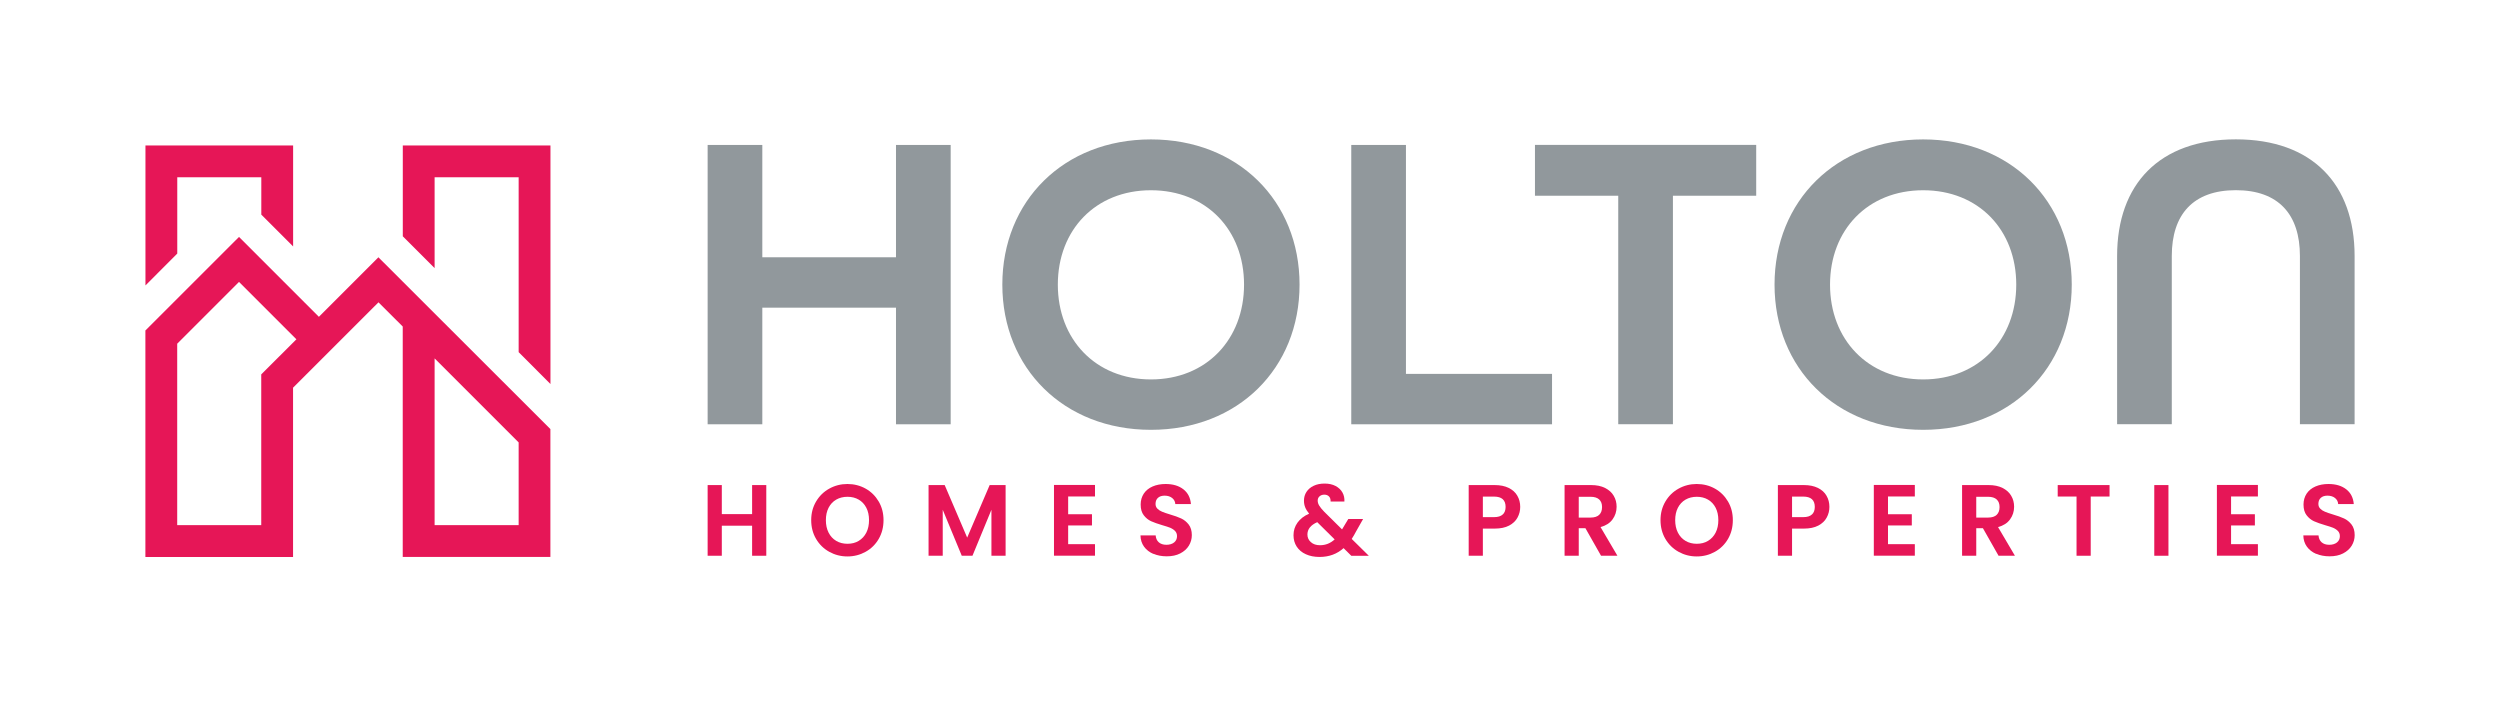 <?xml version="1.0" encoding="UTF-8"?><svg id="Layer_1" xmlns="http://www.w3.org/2000/svg" viewBox="0 0 396.85 111.5"><defs><style>.cls-1{fill:#e61657;}.cls-2{fill:#91989c;}</style></defs><g><polygon class="cls-1" points="63.94 23.09 63.94 37.51 68.99 42.56 68.99 28.14 82.33 28.14 82.33 55.9 87.38 60.96 87.38 23.09 63.94 23.09 63.94 23.09"/><path class="cls-1" d="M68.99,56.89l13.34,13.34v13.13h-13.34v-26.47h0Zm-27.52,2.56v23.91h-13.34v-28.8l9.81-9.81,9.11,9.11-5.58,5.57h0Zm9.16-9.15l-12.69-12.69-14.86,14.85h0v35.96h23.44v-26.88l13.56-13.55,3.85,3.84v36.58h23.44v-20.3l-27.3-27.27-9.45,9.45h0Z"/><polygon class="cls-1" points="28.14 28.14 41.48 28.14 41.48 34.07 46.53 39.12 46.53 23.09 23.09 23.09 23.09 45.31 28.14 40.25 28.14 28.14 28.14 28.14"/></g><g><path class="cls-1" d="M169.56,78.82v2.81h3.78v1.78h-3.78v2.97h4.26v1.83h-6.51v-11.23h6.51v1.83h-4.26Z"/><path class="cls-1" d="M183.09,87.93c-.63-.27-1.12-.65-1.49-1.16-.36-.5-.55-1.1-.56-1.78h2.41c.03,.46,.2,.83,.49,1.09s.7,.4,1.21,.4,.94-.13,1.24-.38c.3-.25,.45-.58,.45-.99,0-.33-.1-.6-.31-.82-.2-.21-.46-.38-.76-.51-.31-.12-.73-.26-1.26-.41-.73-.21-1.32-.43-1.78-.63-.46-.21-.85-.53-1.17-.95-.33-.42-.49-.99-.49-1.7,0-.66,.17-1.24,.5-1.74,.33-.49,.8-.87,1.4-1.13,.6-.26,1.29-.39,2.06-.39,1.16,0,2.1,.28,2.82,.84,.72,.56,1.12,1.35,1.2,2.35h-2.48c-.02-.39-.18-.7-.49-.96-.31-.25-.71-.38-1.21-.38-.44,0-.79,.11-1.05,.34-.26,.23-.39,.55-.39,.98,0,.3,.1,.55,.3,.75s.44,.36,.74,.48c.29,.12,.71,.27,1.25,.43,.73,.21,1.32,.43,1.78,.64,.46,.21,.86,.54,1.19,.96,.33,.43,.5,.99,.5,1.69,0,.6-.16,1.16-.47,1.67-.31,.51-.77,.92-1.37,1.23-.6,.31-1.31,.46-2.14,.46-.78,0-1.49-.13-2.11-.4Z"/><path class="cls-1" d="M214.5,88.22l-1.22-1.21c-1.04,.93-2.31,1.4-3.81,1.4-.83,0-1.55-.14-2.18-.43-.63-.28-1.11-.69-1.45-1.21-.34-.52-.51-1.12-.51-1.81,0-.74,.21-1.4,.63-1.99,.42-.59,1.03-1.07,1.85-1.43-.29-.35-.5-.69-.63-1.02-.13-.33-.19-.68-.19-1.05,0-.51,.13-.98,.4-1.39s.65-.74,1.15-.97c.5-.24,1.08-.35,1.74-.35s1.25,.13,1.74,.39c.48,.26,.84,.6,1.08,1.03s.34,.91,.31,1.43h-2.19c.01-.35-.07-.62-.26-.81s-.43-.28-.74-.28-.55,.09-.75,.26c-.2,.18-.3,.4-.3,.68s.08,.53,.24,.8c.16,.26,.42,.59,.79,.97l2.83,2.8s.04-.04,.05-.06l.03-.06,.92-1.53h2.35l-1.12,1.98c-.21,.42-.45,.81-.69,1.19l2.72,2.68h-2.76Zm-2.64-2.6l-2.76-2.73c-1.04,.46-1.56,1.11-1.56,1.96,0,.48,.18,.89,.55,1.21,.36,.33,.85,.49,1.45,.49,.88,0,1.66-.31,2.33-.93Z"/><path class="cls-1" d="M240.89,82.16c-.28,.53-.73,.95-1.33,1.27-.61,.32-1.37,.48-2.29,.48h-1.88v4.31h-2.25v-11.22h4.13c.87,0,1.61,.15,2.22,.45,.61,.3,1.07,.71,1.37,1.24,.31,.53,.46,1.12,.46,1.78,0,.6-.14,1.16-.43,1.69Zm-2.34-.49c.3-.28,.45-.68,.45-1.2,0-1.09-.61-1.64-1.83-1.64h-1.78v3.26h1.78c.62,0,1.08-.14,1.38-.43Z"/><path class="cls-1" d="M254.15,88.22l-2.48-4.37h-1.06v4.37h-2.25v-11.22h4.21c.87,0,1.61,.15,2.22,.46,.61,.31,1.07,.72,1.37,1.24,.31,.52,.46,1.1,.46,1.74,0,.74-.21,1.41-.64,2-.43,.6-1.07,1-1.91,1.23l2.68,4.55h-2.6Zm-3.54-6.06h1.88c.61,0,1.07-.15,1.37-.44,.3-.29,.45-.7,.45-1.23s-.15-.91-.45-1.2c-.3-.28-.76-.43-1.37-.43h-1.88v3.3Z"/><path class="cls-1" d="M266.45,87.59c-.88-.49-1.58-1.18-2.09-2.05-.51-.87-.77-1.86-.77-2.97s.26-2.08,.77-2.95c.51-.87,1.21-1.56,2.09-2.05,.88-.49,1.84-.74,2.89-.74s2.03,.25,2.9,.74c.87,.49,1.56,1.18,2.07,2.05s.76,1.86,.76,2.95-.25,2.09-.76,2.97-1.2,1.56-2.08,2.05c-.88,.49-1.84,.74-2.89,.74s-2.01-.25-2.89-.74Zm4.68-1.73c.51-.31,.92-.74,1.21-1.31,.29-.57,.43-1.23,.43-1.98s-.14-1.41-.43-1.97-.69-.99-1.21-1.29c-.51-.3-1.11-.45-1.78-.45s-1.27,.15-1.79,.45c-.52,.3-.92,.73-1.21,1.29s-.43,1.22-.43,1.97,.14,1.41,.43,1.98c.29,.57,.69,1,1.21,1.31,.52,.31,1.12,.46,1.79,.46s1.27-.15,1.78-.46Z"/><path class="cls-1" d="M289.97,82.16c-.28,.53-.73,.95-1.33,1.27-.61,.32-1.37,.48-2.29,.48h-1.88v4.31h-2.25v-11.22h4.13c.87,0,1.61,.15,2.22,.45,.61,.3,1.07,.71,1.37,1.24,.31,.53,.46,1.12,.46,1.78,0,.6-.14,1.16-.43,1.69Zm-2.34-.49c.3-.28,.45-.68,.45-1.2,0-1.09-.61-1.64-1.83-1.64h-1.78v3.26h1.78c.62,0,1.08-.14,1.38-.43Z"/><path class="cls-1" d="M299.7,78.82v2.81h3.78v1.78h-3.78v2.97h4.26v1.83h-6.51v-11.23h6.51v1.83h-4.26Z"/><path class="cls-1" d="M317.25,88.22l-2.48-4.37h-1.06v4.37h-2.25v-11.22h4.21c.87,0,1.61,.15,2.22,.46,.61,.31,1.07,.72,1.37,1.24,.31,.52,.46,1.1,.46,1.74,0,.74-.21,1.41-.64,2-.43,.6-1.07,1-1.91,1.23l2.68,4.55h-2.6Zm-3.54-6.06h1.88c.61,0,1.07-.15,1.37-.44,.3-.29,.45-.7,.45-1.23s-.15-.91-.45-1.2c-.3-.28-.76-.43-1.37-.43h-1.88v3.3Z"/><path class="cls-1" d="M334.87,77v1.82h-2.99v9.4h-2.25v-9.4h-2.99v-1.82h8.23Z"/><path class="cls-1" d="M344.22,77v11.22h-2.25v-11.22h2.25Z"/><path class="cls-1" d="M354.16,78.82v2.81h3.78v1.78h-3.78v2.97h4.26v1.83h-6.51v-11.23h6.51v1.83h-4.26Z"/><path class="cls-1" d="M367.68,87.93c-.63-.27-1.12-.65-1.49-1.16-.36-.5-.55-1.1-.56-1.78h2.41c.03,.46,.2,.83,.49,1.09s.7,.4,1.21,.4,.94-.13,1.24-.38c.3-.25,.45-.58,.45-.99,0-.33-.1-.6-.31-.82-.2-.21-.46-.38-.76-.51-.31-.12-.73-.26-1.26-.41-.73-.21-1.32-.43-1.78-.63-.46-.21-.85-.53-1.17-.95-.33-.42-.49-.99-.49-1.7,0-.66,.17-1.24,.5-1.74,.33-.49,.8-.87,1.4-1.13,.6-.26,1.29-.39,2.06-.39,1.16,0,2.1,.28,2.82,.84,.72,.56,1.12,1.35,1.2,2.35h-2.48c-.02-.39-.18-.7-.49-.96-.31-.25-.71-.38-1.21-.38-.44,0-.79,.11-1.05,.34-.26,.23-.39,.55-.39,.98,0,.3,.1,.55,.3,.75s.44,.36,.74,.48c.29,.12,.71,.27,1.25,.43,.73,.21,1.32,.43,1.78,.64,.46,.21,.86,.54,1.19,.96,.33,.43,.5,.99,.5,1.69,0,.6-.16,1.16-.47,1.67-.31,.51-.77,.92-1.37,1.23-.6,.31-1.31,.46-2.14,.46-.78,0-1.49-.13-2.11-.4Z"/><g><path class="cls-1" d="M121.64,77v11.22h-2.25v-4.77h-4.81v4.77h-2.25v-11.22h2.25v4.61h4.81v-4.61h2.25Z"/><path class="cls-1" d="M131.63,87.59c-.88-.49-1.58-1.18-2.09-2.05-.51-.87-.77-1.86-.77-2.97s.26-2.08,.77-2.95c.51-.87,1.21-1.56,2.09-2.05,.88-.49,1.84-.74,2.89-.74s2.03,.25,2.9,.74c.87,.49,1.56,1.18,2.07,2.05s.76,1.86,.76,2.95-.25,2.09-.76,2.97-1.2,1.56-2.08,2.05c-.88,.49-1.84,.74-2.89,.74s-2.01-.25-2.89-.74Zm4.68-1.73c.51-.31,.92-.74,1.21-1.31,.29-.57,.43-1.23,.43-1.98s-.14-1.41-.43-1.97-.69-.99-1.21-1.29c-.51-.3-1.11-.45-1.78-.45s-1.27,.15-1.79,.45c-.52,.3-.92,.73-1.21,1.29s-.43,1.22-.43,1.97,.14,1.41,.43,1.98c.29,.57,.69,1,1.21,1.31,.52,.31,1.12,.46,1.79,.46s1.27-.15,1.78-.46Z"/><path class="cls-1" d="M159.63,77v11.22h-2.25v-7.3l-3.01,7.3h-1.7l-3.02-7.3v7.3h-2.25v-11.22h2.56l3.57,8.34,3.57-8.34h2.54Z"/><path class="cls-2" d="M112.33,23.01h8.68v17.83h21.22V23.01h8.68v44.34h-8.68v-18.51h-21.22v18.51h-8.68V23.01Z"/></g><path class="cls-2" d="M159.11,45.18c0-13.29,9.76-23.05,23.59-23.05s23.59,9.76,23.59,23.05-9.76,23.05-23.59,23.05-23.59-9.76-23.59-23.05Zm38.37,0c0-8.68-5.97-14.98-14.78-14.98s-14.78,6.31-14.78,14.98,5.97,15.05,14.78,15.05,14.78-6.37,14.78-15.05Z"/><path class="cls-2" d="M214.5,23.01h8.68V59.35h23.19v8h-31.87V23.01Z"/><path class="cls-2" d="M256.88,31.07h-13.22v-8.07h35.12v8.07h-13.22v36.27h-8.68V31.07Z"/><path class="cls-2" d="M281.69,45.18c0-13.29,9.76-23.05,23.59-23.05s23.59,9.76,23.59,23.05-9.76,23.05-23.59,23.05-23.59-9.76-23.59-23.05Zm38.37,0c0-8.68-5.97-14.98-14.78-14.98s-14.78,6.31-14.78,14.98,5.97,15.05,14.78,15.05,14.78-6.37,14.78-15.05Z"/><path class="cls-2" d="M336.07,40.63c0-11.39,6.71-18.51,18.85-18.51s18.85,7.12,18.85,18.51v26.71h-8.68v-26.71c0-6.58-3.39-10.44-10.17-10.44s-10.17,3.86-10.17,10.44v26.71h-8.68v-26.71Z"/></g></svg>